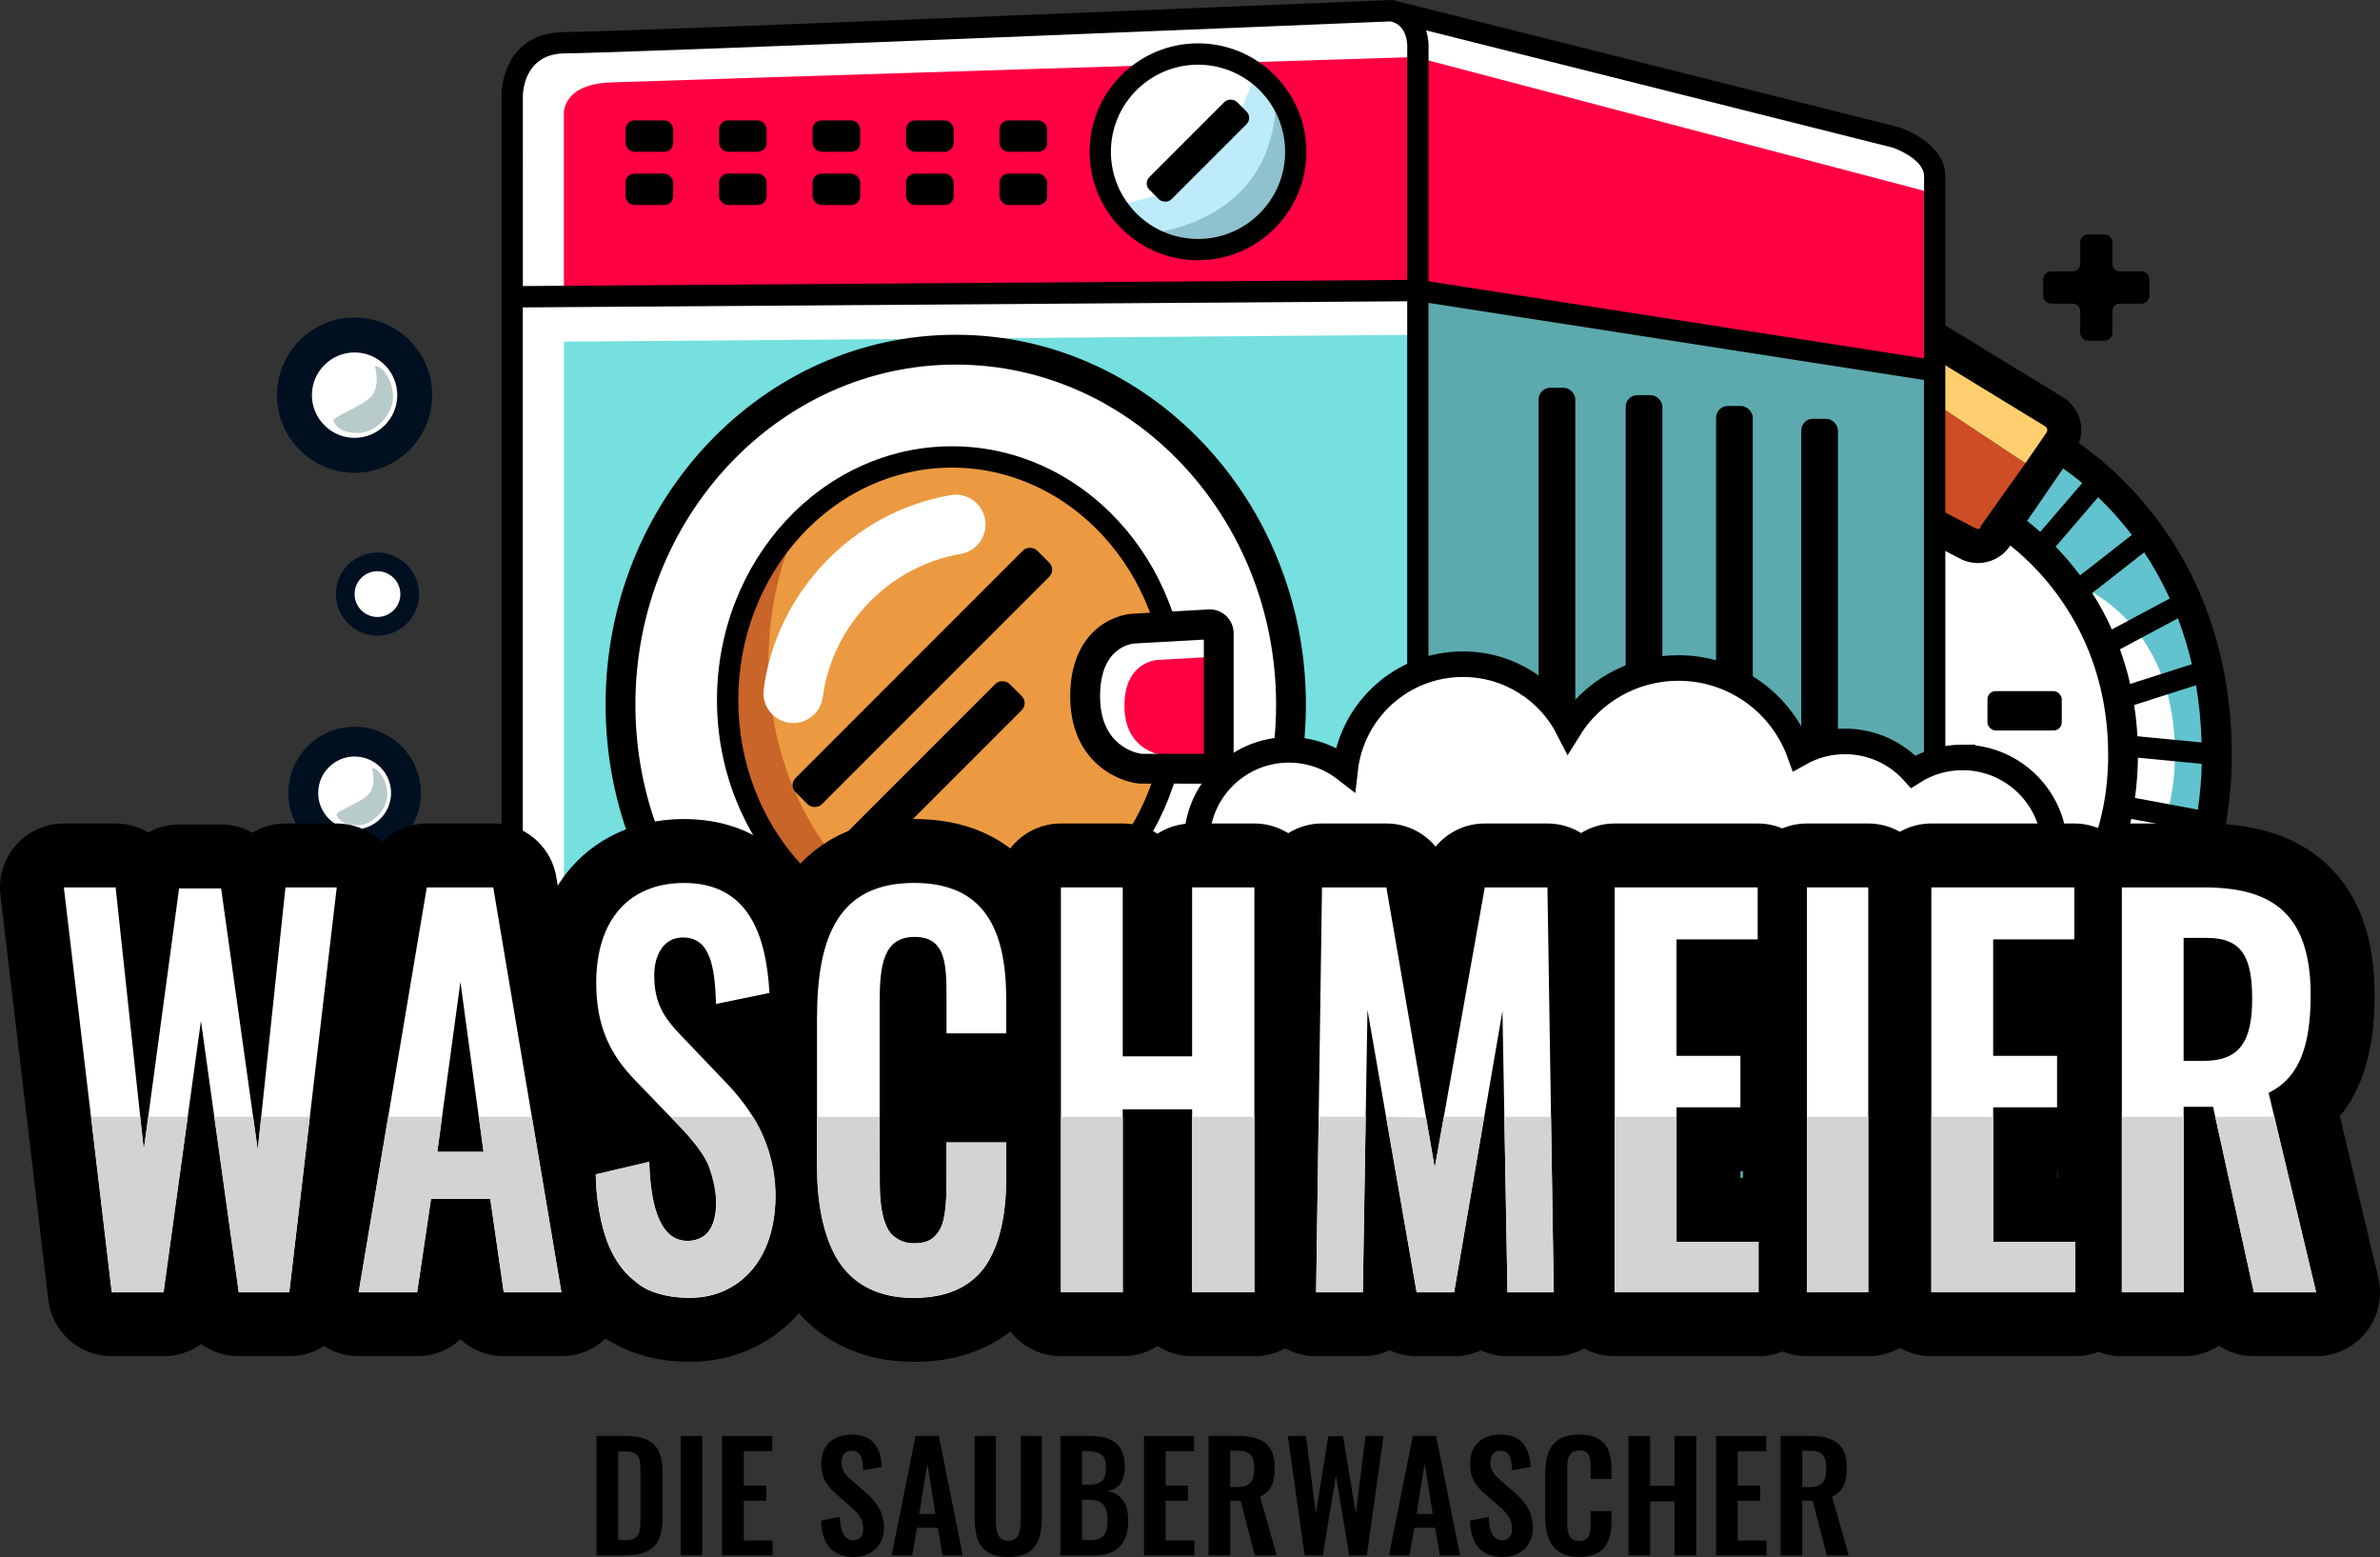 <?xml version="1.0" encoding="UTF-8"?>
<svg id="Ebene_2" data-name="Ebene 2" xmlns="http://www.w3.org/2000/svg" viewBox="0 0 558.7 365.39">
  <rect x="0" y="0" width="558.7" height="365.39" fill="#333333" stroke="none"/>
  <defs>
    <style>
      .cls-1 {
        fill: #bdebf9;
      }

      .cls-2 {
        fill: #cf4d24;
      }

      .cls-3 {
        fill: #8ec2ce;
      }

      .cls-4, .cls-5 {
        fill: #fff;
      }

      .cls-6 {
        fill: #001021;
      }

      .cls-7 {
        fill: #b8caca;
      }

      .cls-8 {
        fill: none;
        stroke-linecap: round;
        stroke-linejoin: round;
        stroke-width: 30px;
      }

      .cls-8, .cls-5 {
        stroke: #000;
      }

      .cls-9 {
        fill: #489aa8;
      }

      .cls-10 {
        fill: #d3d3d3;
      }

      .cls-11 {
        fill: #ff0043;
      }

      .cls-12 {
        fill: #c96528;
      }

      .cls-13 {
        fill: #ffcf6f;
      }

      .cls-14 {
        fill: #ec9a41;
      }

      .cls-5 {
        stroke-miterlimit: 10;
        stroke-width: 6px;
      }

      .cls-15 {
        fill: #b2bbc2;
      }

      .cls-16 {
        fill: #5caaae;
      }

      .cls-17 {
        fill: #75e0de;
      }

      .cls-18 {
        fill: #61c3ce;
      }
    </style>
  </defs>
  <g id="Ebene_9" data-name="Ebene 9">
    <g>
      <polygon class="cls-4" points="453.29 124.13 462.27 128.04 470.96 124.83 473.09 124.83 490.32 144.38 497.65 170.07 495.47 193.63 486.42 213.94 473.46 227.49 460.58 234.93 453.66 236.86 453.29 124.13"/>
      <polygon class="cls-13" points="454.17 78.57 454.17 94.62 478.61 110.81 485.39 98.36 454.17 78.57"/>
      <polygon class="cls-2" points="454.53 122.15 454.17 94.62 478.61 110.81 465.04 128.04 454.53 122.15"/>
      <path class="cls-4" d="M461.68,258.47l-12.34-18.21c4.38-2.97,9.06-5.45,13.58-7.84,13.32-7.05,24.82-13.15,30.48-30.62,6.58-20.27,4.3-31.81,1.89-44.03-.63-3.18-1.28-6.47-1.76-9.89-1.04-7.33-14.33-20.28-23.53-26.81l12.74-17.94c4.95,3.52,29.8,22.05,32.57,41.66.4,2.83.96,5.69,1.56,8.72,2.58,13.08,5.8,29.37-2.54,55.08-8.42,25.95-26.54,35.55-41.11,43.27-4.19,2.22-8.15,4.32-11.54,6.61Z"/>
      <path class="cls-18" d="M455.51,259.52l.24-22.66,15.66-7.82,13.8-9.55s25.35-10.76,25.35-42.58-23.03-39.64-23.03-39.64l-14.47-15.13,11.71-17.56,18.33,16.01,12.66,26.6,6.33,31.93-5.19,30.26-12.48,21.2-20.52,16.67-19.35,10.03-9.06,2.22Z"/>
      <path d="M488.02,104.03c.58-1.59.72-3.32.37-4.99-.51-2.41-2.02-4.54-4.12-5.82l-42.78-26.13v54.32l18.67,9.71c1.32.69,2.75,1.02,4.15,1.02,2.89,0,5.72-1.39,7.46-3.92l.14-.2c7.27,5.74,22.98,21.35,22.98,49.15,0,44.56-43.05,58.25-44.88,58.82l-2.48.76v23.67l-.08,4.73,4.5-1.35.26-.06c7.13-1.73,25.16-6.92,38.69-17.84,21.59-17.43,33-41.2,33-68.72,0-44.12-25.91-66.27-35.86-73.14ZM516.83,174.24l-15.08-1.46c-.14-2.54-.39-4.99-.76-7.33l14.52-4.64c.72,4.19,1.18,8.67,1.31,13.44ZM514.54,155.87l-14.49,4.63c-.66-2.87-1.47-5.57-2.4-8.12l13.61-7.28c1.27,3.34,2.38,6.92,3.27,10.77ZM463.85,124.02l-14.36-7.47v-35.2l30.61,18.7c.31.19.43.47.47.66s.05.5-.16.8l-5.06,7.37-10.51,14.78.25.13c-.31.34-.81.45-1.23.24ZM475.86,122.25l8.45-12.31c1.25.86,2.77,1.98,4.49,3.41l-9.85,11.47c-1.12-1-2.16-1.85-3.09-2.58ZM482.57,128.29l9.96-11.61c2.52,2.41,5.24,5.35,7.91,8.86l-12.14,9.49c-1.92-2.58-3.87-4.82-5.73-6.74ZM491.15,139.16l12.2-9.54c2.13,3.21,4.17,6.82,5.99,10.84l-13.58,7.25c-1.4-3.12-2.97-5.97-4.61-8.55ZM454.53,255.88v-14.06c2.08-.78,5.29-2.12,9.07-4.12l7.17,12.24c-6.1,2.8-11.95,4.73-16.24,5.94ZM486.49,240.44c-3.5,2.83-7.35,5.23-11.23,7.28l-7.31-12.48c3.96-2.4,8.27-5.45,12.45-9.25l10.67,10.48c-1.47,1.36-2.99,2.68-4.58,3.97ZM494.65,232.98l-10.66-10.47c1.83-1.91,3.59-3.98,5.26-6.21l13.16,7.37c-2.32,3.25-4.91,6.36-7.76,9.31ZM505.19,219.49l-13.09-7.33c1.55-2.45,2.97-5.07,4.23-7.88l13.6,6.33c-1.38,3.05-2.96,6.01-4.73,8.87ZM511.83,205.99l-13.65-6.35c.83-2.37,1.55-4.85,2.13-7.46l14.74,2.76c-.81,3.79-1.88,7.48-3.22,11.05ZM501.17,187.25c.42-3,.67-6.14.7-9.44l14.99,1.45c-.08,3.66-.4,7.25-.92,10.75l-14.77-2.76Z"/>
      <rect x="466.55" y="162.19" width="17.44" height="9.24" rx="1.91" ry="1.91"/>
      <path d="M502.67,63.69h-5.07c-.95,0-1.71-.77-1.71-1.71v-5.07c0-1.06-.86-1.91-1.91-1.91h-3.75c-1.06,0-1.91.86-1.91,1.91v5.07c0,.95-.77,1.71-1.71,1.71h-5.07c-1.06,0-1.91.86-1.91,1.91v3.75c0,1.06.86,1.91,1.91,1.91h5.07c.95,0,1.71.77,1.71,1.71v5.07c0,1.06.86,1.91,1.91,1.91h3.75c1.06,0,1.91-.86,1.91-1.91v-5.07c0-.95.77-1.71,1.71-1.71h5.07c1.06,0,1.91-.86,1.91-1.91v-3.75c0-1.06-.86-1.91-1.91-1.91Z"/>
      <rect x="469.21" y="184.7" width="12.12" height="9.24" rx="1.91" ry="1.91"/>
      <polygon class="cls-4" points="120.56 297.21 120.01 21.21 124.98 12.49 137.57 9.73 325.19 2.44 338.33 5.2 431.64 28.26 450.31 34.24 454.17 40.75 454.17 127.56 454.17 311.2 319.45 313.17 304.87 312.73 120.56 297.21"/>
      <path class="cls-11" d="M132.38,70.36V27.07s-.88-7.29,11.04-7.73c11.93-.44,188.83-5.96,188.83-5.96l121.91,32.05v42.16l-120.57-18.33-201.22,1.1Z"/>
      <path class="cls-15" d="M214.27,105.57s-52.3,3.76-52.3,53.4,42.25,59.84,42.25,59.84c0,0-33.64-6.49-33.64-59.84,0-36.38,43.68-53.4,43.68-53.4Z"/>
      <path class="cls-15" d="M266.59,98.22s24.15,29.15,25.18,56.69c1.03,27.53-6.63,49.91-23.71,62.87s-30.35,21.5-63.84,19.14-46.45-29.3-46.45-29.3c0,0,21.2,51.68,82.16,38.58,60.96-13.1,63.52-77.15,63.52-77.15,0,0,3.32-50.21-36.87-70.82Z"/>
      <path class="cls-9" d="M253.85,86.44s34.39,3.24,54.12,44.91c19.73,41.67-.88,78.02-3.39,82.59-2.5,4.57-23.56,38-54.63,42.12s-58.09-1.72-73.91-22.67c15.17,9.42,31.21,20.32,74.36,11.78s54.04-61.48,54.04-71.89,1.33-32.21-11.93-51.79c-13.25-19.58-17.98-29.15-38.66-35.04Z"/>
      <polygon class="cls-17" points="132.37 80.18 332.7 78.56 332.7 299.92 330.35 308.09 319.67 312.73 298.69 312.73 132.37 297.21 132.37 80.18"/>
      <g>
        <path class="cls-4" d="M223.88,82.61l29.96,4.97,28.76,20.43,15.2,25.18,6.59,29-4.83,21.73-4.41,21.94-16.49,19.85-23.92,16.81-28.2,6.85-24.61-3.52-24.05-12.45-19.85-20.7-10.19-26.28s-3.31-26.28-2.87-28.71,10.6-33.35,10.6-33.35l26.94-30.04,22.77-10.21,18.59-1.5Z"/>
        <g>
          <g>
            <ellipse class="cls-14" cx="223.48" cy="164.27" rx="53.12" ry="58.14"/>
            <path class="cls-12" d="M233.53,220.43c-29.34,0-53.12-29.19-53.12-65.21,0-12.79,3.01-24.71,8.19-34.78-11.17,10.66-18.24,26.34-18.24,43.84,0,32.11,23.78,58.14,53.12,58.14,5.07,0,9.96-.79,14.6-2.24-1.5.16-3.02.25-4.55.25Z"/>
          </g>
          <g>
            <path d="M223.48,223.81c-30.42,0-55.17-26.71-55.17-59.54s24.75-59.54,55.17-59.54,55.17,26.71,55.17,59.54-24.75,59.54-55.17,59.54ZM223.48,109.74c-27.67,0-50.17,24.47-50.17,54.54s22.51,54.54,50.17,54.54,50.17-24.46,50.17-54.54-22.51-54.54-50.17-54.54Z"/>
            <path d="M224.36,252.16c-45.32,0-82.2-38.94-82.2-86.8s36.87-86.8,82.2-86.8,82.2,38.94,82.2,86.8-36.87,86.8-82.2,86.8ZM224.36,85.56c-41.46,0-75.2,35.8-75.2,79.8s33.73,79.8,75.2,79.8,75.2-35.8,75.2-79.8-33.73-79.8-75.2-79.8Z"/>
            <g>
              <polygon class="cls-4" points="261.79 150.67 285.21 147.19 285.21 181.08 262.45 181.08 256.56 174.51 253.85 160.39 261.79 150.67"/>
              <path class="cls-11" d="M285.21,155.62v20.13c0,.79-.64,1.42-1.42,1.42h-11s-8.83-.9-8.83-11.53,7.93-10.78,7.93-10.78l11.82-.66c.82-.05,1.5.6,1.5,1.42Z"/>
              <path d="M284,183.91l-16.59-.02c-5.59-.57-16.18-5.58-16.18-20.49s9.81-19.26,15.07-19.4l17.38-.98c1.54-.09,3.05.47,4.16,1.52,1.11,1.05,1.75,2.54,1.75,4.07v29.69c0,3.09-2.51,5.6-5.6,5.6ZM267.98,176.91h14.62v-26.81l-16.09.9c-.81.04-8.27.71-8.27,12.4s8.47,13.33,9.74,13.51Z"/>
            </g>
          </g>
          <path class="cls-4" d="M186.22,169.67c-.31,0-.62-.02-.93-.06-3.83-.51-6.53-4.03-6.02-7.86,3.05-22.93,21.11-41.66,43.91-45.56,3.82-.65,7.43,1.91,8.08,5.72.65,3.81-1.91,7.43-5.72,8.08-16.82,2.87-30.14,16.69-32.39,33.6-.47,3.52-3.47,6.08-6.93,6.08Z"/>
          <rect x="176.43" y="154.61" width="80.19" height="8.72" rx="2.32" ry="2.32" transform="translate(-48.99 199.67) rotate(-45)"/>
          <rect x="192.76" y="176.47" width="53.49" height="8.72" rx="2.32" ry="2.32" transform="translate(-63.58 208.18) rotate(-45)"/>
        </g>
      </g>
      <polygon class="cls-16" points="332.7 68.25 454.17 87.58 454.17 310.76 328.72 310.36 331.15 306.33 333.6 293.74 332.7 68.25"/>
      <rect x="361.19" y="91" width="8.61" height="145.15" rx="2.72" ry="2.72"/>
      <rect x="381.63" y="92.73" width="8.61" height="140.67" rx="2.72" ry="2.72"/>
      <rect x="402.85" y="95.28" width="8.61" height="136.97" rx="2.72" ry="2.72"/>
      <rect x="422.84" y="98.28" width="8.61" height="137.87" rx="2.72" ry="2.72"/>
      <g>
        <rect x="146.84" y="28.26" width="11.19" height="7.36" rx="2.09" ry="2.09"/>
        <rect x="146.84" y="40.75" width="11.19" height="7.36" rx="2.09" ry="2.09"/>
        <rect x="168.79" y="28.26" width="11.19" height="7.36" rx="2.09" ry="2.09"/>
        <rect x="168.79" y="40.75" width="11.19" height="7.36" rx="2.09" ry="2.09"/>
        <rect x="190.74" y="28.26" width="11.19" height="7.36" rx="2.09" ry="2.09"/>
        <rect x="190.74" y="40.75" width="11.19" height="7.36" rx="2.09" ry="2.09"/>
        <rect x="212.69" y="28.26" width="11.19" height="7.36" rx="2.09" ry="2.09"/>
        <rect x="212.69" y="40.75" width="11.19" height="7.36" rx="2.09" ry="2.09"/>
        <rect x="234.64" y="28.26" width="11.19" height="7.36" rx="2.09" ry="2.09"/>
        <rect x="234.64" y="40.75" width="11.19" height="7.36" rx="2.09" ry="2.09"/>
        <g>
          <circle class="cls-4" cx="281.21" cy="35.62" r="22.25"/>
          <polygon class="cls-1" points="262.79 48.11 272.63 45.62 291.29 25.96 295.15 16.57 303.46 28.26 302.22 46.5 291.84 55.56 277.26 59.09 267.66 55 262.79 48.11"/>
          <path class="cls-3" d="M267.66,55s32.21-.96,31.91-33.2c5.15,9.13,7.11,20.76-4.08,30.86-9.71,9.95-27.84,2.34-27.84,2.34Z"/>
          <rect x="266.66" y="31.67" width="29.1" height="7.36" rx="2.09" ry="2.09" transform="translate(57.37 209.2) rotate(-45)"/>
          <path d="M281.23,61.07c-14.03,0-25.45-11.42-25.45-25.45s11.42-25.45,25.45-25.45,25.45,11.42,25.45,25.45-11.42,25.45-25.45,25.45ZM281.23,15.18c-11.27,0-20.45,9.17-20.45,20.45s9.17,20.45,20.45,20.45,20.45-9.17,20.45-20.45-9.17-20.45-20.45-20.45Z"/>
        </g>
      </g>
      <path d="M456.67,41.38c0-7.91-10.42-11.37-10.86-11.51L328.39.37c-.21-.07-.44-.11-.66-.17l-.46-.11-.35-.09h-.36c-1.81.09-181.49,7.52-193.81,7.52s-15.02,9.82-15.02,15.02v276.74l200.24,16.1.31.02,3.71-.72.11.64c1.91-.33,3.55-.91,4.98-1.64l129.58-.93V41.38ZM451.67,41.38v42.73l-116.32-18.09V11.41c.06-1.16-.09-2.71-.56-4.28l109.55,27.52c.71.25,7.34,2.72,7.34,6.73ZM132.75,12.52c12.27,0,182.21-7.02,193.66-7.5l.56.14c3.5,1.19,3.41,5.53,3.38,6.04v.07s0,54.42,0,54.42l-207.61,1.44V22.55c0-1.03.37-10.03,10.02-10.03ZM317.95,310.36l-195.22-15.81V72.14l207.61-1.44v230.84c-.09.72-.84,4.95-4.98,7.38l-7.41,1.44ZM333.6,307.32c1.08-2,1.61-3.97,1.73-5.41v-.11s0-230.72,0-230.72l116.32,18.09v219.46l-118.07-1.31Z"/>
      <g>
        <circle class="cls-4" cx="83.24" cy="92.73" r="15.86"/>
        <path class="cls-6" d="M83.24,110.95c-10.05,0-18.22-8.17-18.22-18.22s8.17-18.22,18.22-18.22,18.22,8.17,18.22,18.22-8.17,18.22-18.22,18.22ZM83.24,82.71c-5.53,0-10.02,4.5-10.02,10.02s4.5,10.02,10.02,10.02,10.02-4.5,10.02-10.02-4.5-10.02-10.02-10.02Z"/>
        <path class="cls-7" d="M88,85.95s1.46,4.75-1,7.24-9.35,4.66-8.7,5.69,1.42,2.72,5.79,2.72,8.18-4.62,8.18-8.44-2.49-7.47-4.27-7.21Z"/>
      </g>
      <g>
        <circle class="cls-4" cx="83.24" cy="186.09" r="13.54"/>
        <path class="cls-6" d="M83.24,201.65c-8.58,0-15.55-6.98-15.55-15.56s6.98-15.55,15.55-15.55,15.56,6.98,15.56,15.55-6.98,15.56-15.56,15.56ZM83.24,177.54c-4.72,0-8.55,3.84-8.55,8.55s3.84,8.56,8.55,8.56,8.56-3.84,8.56-8.56-3.84-8.55-8.56-8.55Z"/>
        <path class="cls-7" d="M87.3,180.3s1.24,4.06-.86,6.18-7.98,3.98-7.43,4.86,1.21,2.32,4.94,2.32,6.98-3.95,6.98-7.21-2.13-6.38-3.64-6.16Z"/>
      </g>
      <g>
        <circle class="cls-4" cx="88.61" cy="139.42" r="8.5"/>
        <path class="cls-6" d="M88.61,149.18c-5.38,0-9.76-4.38-9.76-9.76s4.38-9.76,9.76-9.76,9.76,4.38,9.76,9.76-4.38,9.76-9.76,9.76ZM88.61,134.05c-2.96,0-5.37,2.41-5.37,5.37s2.41,5.37,5.37,5.37,5.37-2.41,5.37-5.37-2.41-5.37-5.37-5.37Z"/>
      </g>
      <path class="cls-5" d="M460.7,177.74c-4.26,0-8.22,1.23-11.57,3.36-3.96-4.37-9.68-7.11-16.04-7.11-3.86,0-7.48,1.01-10.62,2.78-4.2-11.67-15.36-20.01-28.48-20.01-10.88,0-20.42,5.75-25.75,14.37-4.59-9.05-13.98-15.26-24.82-15.26-14.28,0-26.04,10.76-27.64,24.61-3.66-2.83-8.24-4.51-13.22-4.51-11.95,0-21.64,9.69-21.64,21.64,0,8.93,5.41,16.6,13.14,19.91,1.25,15.56,14.27,27.8,30.15,27.8,1.02,0,2.02-.05,3.01-.15,5.47,7.83,14.54,12.96,24.82,12.96,9.43,0,17.86-4.32,23.41-11.08,5.48,7.77,14.51,12.85,24.74,12.85,13.07,0,24.21-8.29,28.44-19.91,3.09,1.71,6.65,2.68,10.43,2.68,11.95,0,21.64-9.69,21.64-21.64,11.95,0,21.64-9.69,21.64-21.64s-9.69-21.64-21.64-21.64Z"/>
      <g>
        <path d="M140.04,336.98h6.61c6.82,0,8.89,2.73,8.89,8.72v10.21c0,6.16-2.11,9.1-8.69,9.1h-6.82v-28.03ZM146.72,361.44c3.5,0,3.63-1.87,3.63-5.36v-10.73c0-3.36-.35-4.74-3.7-4.74h-1.52v20.83h1.59Z"/>
        <path d="M159.8,336.98h5.05v28.03h-5.05v-28.03Z"/>
        <path d="M169.52,336.98h11.77v3.6h-6.68v8.06h5.26v3.56h-5.26v9.31h6.75v3.5h-11.84v-28.03Z"/>
        <path d="M192.74,356.84l4.4-.87c.14,3.32.93,5.47,3.18,5.47,1.63,0,2.32-1.11,2.32-2.63,0-2.42-1.25-3.77-3.08-5.36l-3.53-3.08c-2.01-1.73-3.25-3.67-3.25-6.78,0-4.43,2.77-6.92,7.23-6.92,5.26,0,6.75,3.53,7.02,7.61l-4.4.76c-.1-2.63-.48-4.6-2.73-4.6-1.52,0-2.35,1.14-2.35,2.63,0,1.9.8,2.94,2.28,4.22l3.5,3.08c2.28,1.97,4.19,4.43,4.19,8.13,0,4.05-2.84,6.89-7.03,6.89-5.12,0-7.54-2.98-7.75-8.55Z"/>
        <path d="M214.92,336.98h5.47l5.61,28.03h-4.74l-1.11-6.47h-4.88l-1.14,6.47h-4.81l5.61-28.03ZM219.59,355.28l-1.9-11.77-1.9,11.77h3.81Z"/>
        <path d="M228.79,355.94v-18.96h4.98v19.55c0,2.67.31,5.05,2.91,5.05s2.94-2.39,2.94-5.05v-19.55h4.95v18.96c0,5.88-1.63,9.45-7.89,9.45s-7.89-3.56-7.89-9.45Z"/>
        <path d="M248.93,336.98h6.92c4.91,0,8.2,1.66,8.2,7.2,0,3.43-1.42,5.33-4.05,5.74,3.29.62,4.85,2.98,4.85,6.92,0,5.36-2.63,8.17-7.82,8.17h-8.1v-28.03ZM255.78,348.43c3.05,0,3.84-1.35,3.84-4.19s-1.45-3.7-4.57-3.7h-1.04v7.89h1.77ZM255.99,361.41c3.11,0,3.98-1.45,3.98-4.6,0-3.32-1.11-4.84-4.15-4.84h-1.8v9.45h1.97Z"/>
        <path d="M268.55,336.98h11.77v3.6h-6.68v8.06h5.26v3.56h-5.26v9.31h6.75v3.5h-11.84v-28.03Z"/>
        <path d="M283.71,336.98h6.75c5.61,0,8.79,1.8,8.79,7.44,0,3.36-.83,5.71-3.46,6.78l3.91,13.81h-5.12l-3.36-12.84h-2.42v12.84h-5.09v-28.03ZM290.42,348.98c2.94,0,4.01-1.28,4.01-4.29,0-2.84-.8-4.22-3.74-4.22h-1.9v8.51h1.63Z"/>
        <path d="M302.32,336.98h4.26l2.32,18.17,2.91-18.1h3.46l3.01,18.1,2.28-18.17h4.22l-3.91,28.03h-4.15l-3.11-18.79-3.08,18.79h-4.26l-3.95-28.03Z"/>
        <path d="M331.66,336.98h5.47l5.61,28.03h-4.74l-1.11-6.47h-4.88l-1.14,6.47h-4.81l5.61-28.03ZM336.34,355.28l-1.9-11.77-1.9,11.77h3.81Z"/>
        <path d="M345.05,356.84l4.4-.87c.14,3.32.93,5.47,3.18,5.47,1.63,0,2.32-1.11,2.32-2.63,0-2.42-1.25-3.77-3.08-5.36l-3.53-3.08c-2.01-1.73-3.25-3.67-3.25-6.78,0-4.43,2.77-6.92,7.23-6.92,5.26,0,6.75,3.53,7.03,7.61l-4.4.76c-.1-2.63-.48-4.6-2.73-4.6-1.52,0-2.35,1.14-2.35,2.63,0,1.9.8,2.94,2.28,4.22l3.5,3.08c2.28,1.97,4.19,4.43,4.19,8.13,0,4.05-2.84,6.89-7.03,6.89-5.12,0-7.54-2.98-7.75-8.55Z"/>
        <path d="M362.73,356.04v-10c0-5.74,1.83-9.38,7.99-9.38,5.75,0,7.58,3.18,7.58,8.06v2.35h-4.91v-2.42c0-2.35-.04-4.26-2.63-4.26s-2.87,2.01-2.87,4.57v12.15c0,3.05.62,4.5,2.87,4.5,2.53,0,2.63-1.97,2.63-4.46v-2.53h4.91v2.25c0,4.95-1.66,8.51-7.58,8.51s-7.99-3.88-7.99-9.34Z"/>
        <path d="M382.28,336.98h5.09v11.7h5.71v-11.7h5.12v28.03h-5.12v-12.67h-5.71v12.67h-5.09v-28.03Z"/>
        <path d="M402.84,336.98h11.77v3.6h-6.68v8.06h5.26v3.56h-5.26v9.31h6.75v3.5h-11.83v-28.03Z"/>
        <path d="M417.99,336.98h6.75c5.61,0,8.79,1.8,8.79,7.44,0,3.36-.83,5.71-3.46,6.78l3.91,13.81h-5.12l-3.36-12.84h-2.42v12.84h-5.09v-28.03ZM424.71,348.98c2.94,0,4.01-1.28,4.01-4.29,0-2.84-.8-4.22-3.74-4.22h-1.9v8.51h1.63Z"/>
      </g>
      <g>
        <g>
          <path class="cls-8" d="M15,208.25h12.14l6.61,61.59,8.29-61.35h9.87l8.59,61.35,6.51-61.59h12.04l-11.15,95.02h-11.85l-8.88-63.7-8.79,63.7h-12.14l-11.25-95.02Z"/>
          <path class="cls-8" d="M100.19,208.25h15.6l15.99,95.02h-13.52l-3.16-21.94h-13.92l-3.26,21.94h-13.72l15.99-95.02ZM113.51,270.31l-5.43-39.89-5.43,39.89h10.86Z"/>
          <path class="cls-8" d="M139.87,275.59l12.54-2.93c.4,11.26,2.67,18.54,9.08,18.54,4.64,0,6.61-3.75,6.61-8.92,0-8.21-3.55-12.79-8.79-18.18l-10.07-10.44c-5.73-5.87-9.28-12.43-9.28-22.99,0-15.02,7.9-23.46,20.63-23.46,15,0,19.25,11.96,20.04,25.81l-12.54,2.58c-.3-8.92-1.38-15.6-7.8-15.6-4.34,0-6.71,3.87-6.71,8.92,0,6.45,2.27,9.97,6.51,14.31l9.97,10.44c6.52,6.69,11.94,15.02,11.94,27.57,0,13.73-8.09,23.34-20.04,23.34-14.61,0-21.52-10.09-22.11-28.98Z"/>
          <path class="cls-8" d="M191.79,272.89v-33.9c0-19.47,5.23-31.79,22.8-31.79,16.39,0,21.62,10.79,21.62,27.33v7.98h-14.02v-8.21c0-7.98-.1-14.43-7.5-14.43s-8.19,6.8-8.19,15.49v41.18c0,10.32,1.78,15.25,8.19,15.25,7.21,0,7.5-6.69,7.5-15.13v-8.56h14.02v7.63c0,16.77-4.74,28.86-21.62,28.86s-22.8-13.14-22.8-31.67Z"/>
          <path class="cls-8" d="M249.05,208.25h14.51v39.65h16.29v-39.65h14.61v95.02h-14.61v-42.94h-16.29v42.94h-14.51v-95.02Z"/>
          <path class="cls-8" d="M310.35,208.25h15.1l11.35,65.81,11.75-65.81h14.71l1.48,95.02h-10.86l-1.18-66.04-11.35,66.04h-8.79l-11.55-66.28-1.09,66.28h-10.96l1.38-95.02Z"/>
          <path class="cls-8" d="M379.05,208.25h33.56v12.2h-19.05v27.33h15v12.08h-15v31.56h19.25v11.85h-33.76v-95.02Z"/>
          <path class="cls-8" d="M424.16,208.25h14.41v95.02h-14.41v-95.02Z"/>
          <path class="cls-8" d="M453.38,208.25h33.56v12.2h-19.05v27.33h15v12.08h-15v31.56h19.25v11.85h-33.76v-95.02Z"/>
          <path class="cls-8" d="M498.1,208.25h19.25c15.99,0,25.07,6.1,25.07,25.22,0,11.38-2.37,19.36-9.87,22.99l11.15,46.81h-14.61l-9.57-43.52h-6.91v43.52h-14.51v-95.02ZM517.24,248.96c8.39,0,11.45-4.34,11.45-14.55,0-9.62-2.27-14.31-10.66-14.31h-5.43v28.86h4.64Z"/>
        </g>
        <g>
          <path class="cls-4" d="M15,208.25h12.14l6.61,61.59,8.29-61.35h9.87l8.59,61.35,6.51-61.59h12.04l-11.15,95.02h-11.85l-8.88-63.7-8.79,63.7h-12.14l-11.25-95.02Z"/>
          <path class="cls-4" d="M100.19,208.25h15.6l15.99,95.02h-13.52l-3.16-21.94h-13.92l-3.26,21.94h-13.72l15.99-95.02ZM113.51,270.31l-5.43-39.89-5.43,39.89h10.86Z"/>
          <path class="cls-4" d="M139.87,275.59l12.54-2.93c.4,11.26,2.67,18.54,9.08,18.54,4.64,0,6.61-3.75,6.61-8.92,0-8.21-3.55-12.79-8.79-18.18l-10.07-10.44c-5.73-5.87-9.28-12.43-9.28-22.99,0-15.02,7.9-23.46,20.63-23.46,15,0,19.25,11.96,20.04,25.81l-12.54,2.58c-.3-8.92-1.38-15.6-7.8-15.6-4.34,0-6.71,3.87-6.71,8.92,0,6.45,2.27,9.97,6.51,14.31l9.97,10.44c6.52,6.69,11.94,15.02,11.94,27.57,0,13.73-8.09,23.34-20.04,23.34-14.61,0-21.52-10.09-22.11-28.98Z"/>
          <path class="cls-4" d="M191.79,272.89v-33.9c0-19.47,5.23-31.79,22.8-31.79,16.39,0,21.62,10.79,21.62,27.33v7.98h-14.02v-8.21c0-7.98-.1-14.43-7.5-14.43s-8.19,6.8-8.19,15.49v41.18c0,10.32,1.78,15.25,8.19,15.25,7.21,0,7.5-6.69,7.5-15.13v-8.56h14.02v7.63c0,16.77-4.74,28.86-21.62,28.86s-22.8-13.14-22.8-31.67Z"/>
          <path class="cls-4" d="M249.05,208.25h14.51v39.65h16.29v-39.65h14.61v95.02h-14.61v-42.94h-16.29v42.94h-14.51v-95.02Z"/>
          <path class="cls-4" d="M310.35,208.25h15.1l11.35,65.81,11.75-65.81h14.71l1.48,95.02h-10.86l-1.18-66.04-11.35,66.04h-8.79l-11.55-66.28-1.09,66.28h-10.96l1.38-95.02Z"/>
          <path class="cls-4" d="M379.05,208.25h33.56v12.2h-19.05v27.33h15v12.08h-15v31.56h19.25v11.85h-33.76v-95.02Z"/>
          <path class="cls-4" d="M424.16,208.25h14.41v95.02h-14.41v-95.02Z"/>
          <path class="cls-4" d="M453.38,208.25h33.56v12.2h-19.05v27.33h15v12.08h-15v31.56h19.25v11.85h-33.76v-95.02Z"/>
          <path class="cls-4" d="M498.1,208.25h19.25c15.99,0,25.07,6.1,25.07,25.22,0,11.38-2.37,19.36-9.87,22.99l11.15,46.81h-14.61l-9.57-43.52h-6.91v43.52h-14.51v-95.02ZM517.24,248.96c8.39,0,11.45-4.34,11.45-14.55,0-9.62-2.27-14.31-10.66-14.31h-5.43v28.86h4.64Z"/>
        </g>
        <g>
          <polygon class="cls-10" points="21.38 262.09 32.92 262.09 33.74 269.75 34.8 262.09 44.07 262.09 38.39 303.27 26.25 303.27 21.38 262.09"/>
          <polygon class="cls-10" points="50.32 262.09 59.42 262.09 60.5 269.84 61.32 262.09 72.74 262.09 67.91 303.27 56.06 303.27 50.32 262.09"/>
          <polygon class="cls-10" points="91.13 262.09 103.77 262.09 102.66 270.31 113.51 270.31 112.4 262.09 124.85 262.09 131.78 303.27 118.25 303.27 115.09 281.34 101.18 281.34 97.92 303.27 84.2 303.27 91.13 262.09"/>
          <path class="cls-10" d="M139.87,275.59l12.54-2.93s-.31,20.11,9.97,18.48,3.77-18.08,3.77-18.08c0,0-1.76-4.12-8.76-10.97h19.38s6.3,9.01,5.18,21.23c-1.12,12.23-6.81,17.22-12.16,19.67s-16.3,2.18-20.83-2.43-6.6-7.18-8.33-16.64c-.77-3.54-.77-8.34-.77-8.34Z"/>
          <path class="cls-10" d="M191.79,262.09l.05,13.77s-.12,11,4.19,18.84,11.75,9.86,17.97,9.86,14.44-1.56,18.37-9.21,3.81-16.59,3.82-17.8,0-9.47,0-9.47h-14v10.8s.01,7.23-1.51,9.58-2.78,3.31-6.27,3.31-5.54-2.63-5.54-2.63c0,0-2.33-2.91-2.33-10.23s-.04-16.82-.04-16.82h-14.71Z"/>
          <rect class="cls-10" x="249.05" y="262.09" width="14.51" height="41.18"/>
          <rect class="cls-10" x="279.84" y="262.09" width="14.61" height="41.18"/>
          <polygon class="cls-10" points="309.56 262.09 308.96 303.27 319.92 303.27 320.59 262.09 309.56 262.09"/>
          <polygon class="cls-10" points="325.38 262.09 332.55 303.27 341.34 303.27 348.42 262.09 338.94 262.09 336.8 274.06 334.76 262.22 325.38 262.09"/>
          <polygon class="cls-10" points="353.14 262.09 353.88 303.27 364.73 303.27 364.09 262.09 353.14 262.09"/>
          <polygon class="cls-10" points="379.05 262.09 379.05 303.27 412.81 303.27 412.81 291.43 393.56 291.43 393.56 262.09 379.05 262.09"/>
          <rect class="cls-10" x="424.16" y="262.09" width="14.41" height="41.18"/>
          <polygon class="cls-10" points="453.38 262.09 453.38 303.27 487.14 303.27 487.14 291.43 467.89 291.43 467.89 262.09 453.38 262.09"/>
          <rect class="cls-10" x="498.1" y="262.09" width="14.51" height="41.18"/>
          <polygon class="cls-10" points="520.03 262.09 529.09 303.27 543.7 303.27 533.89 262.09 520.03 262.09"/>
        </g>
      </g>
    </g>
  </g>
</svg>